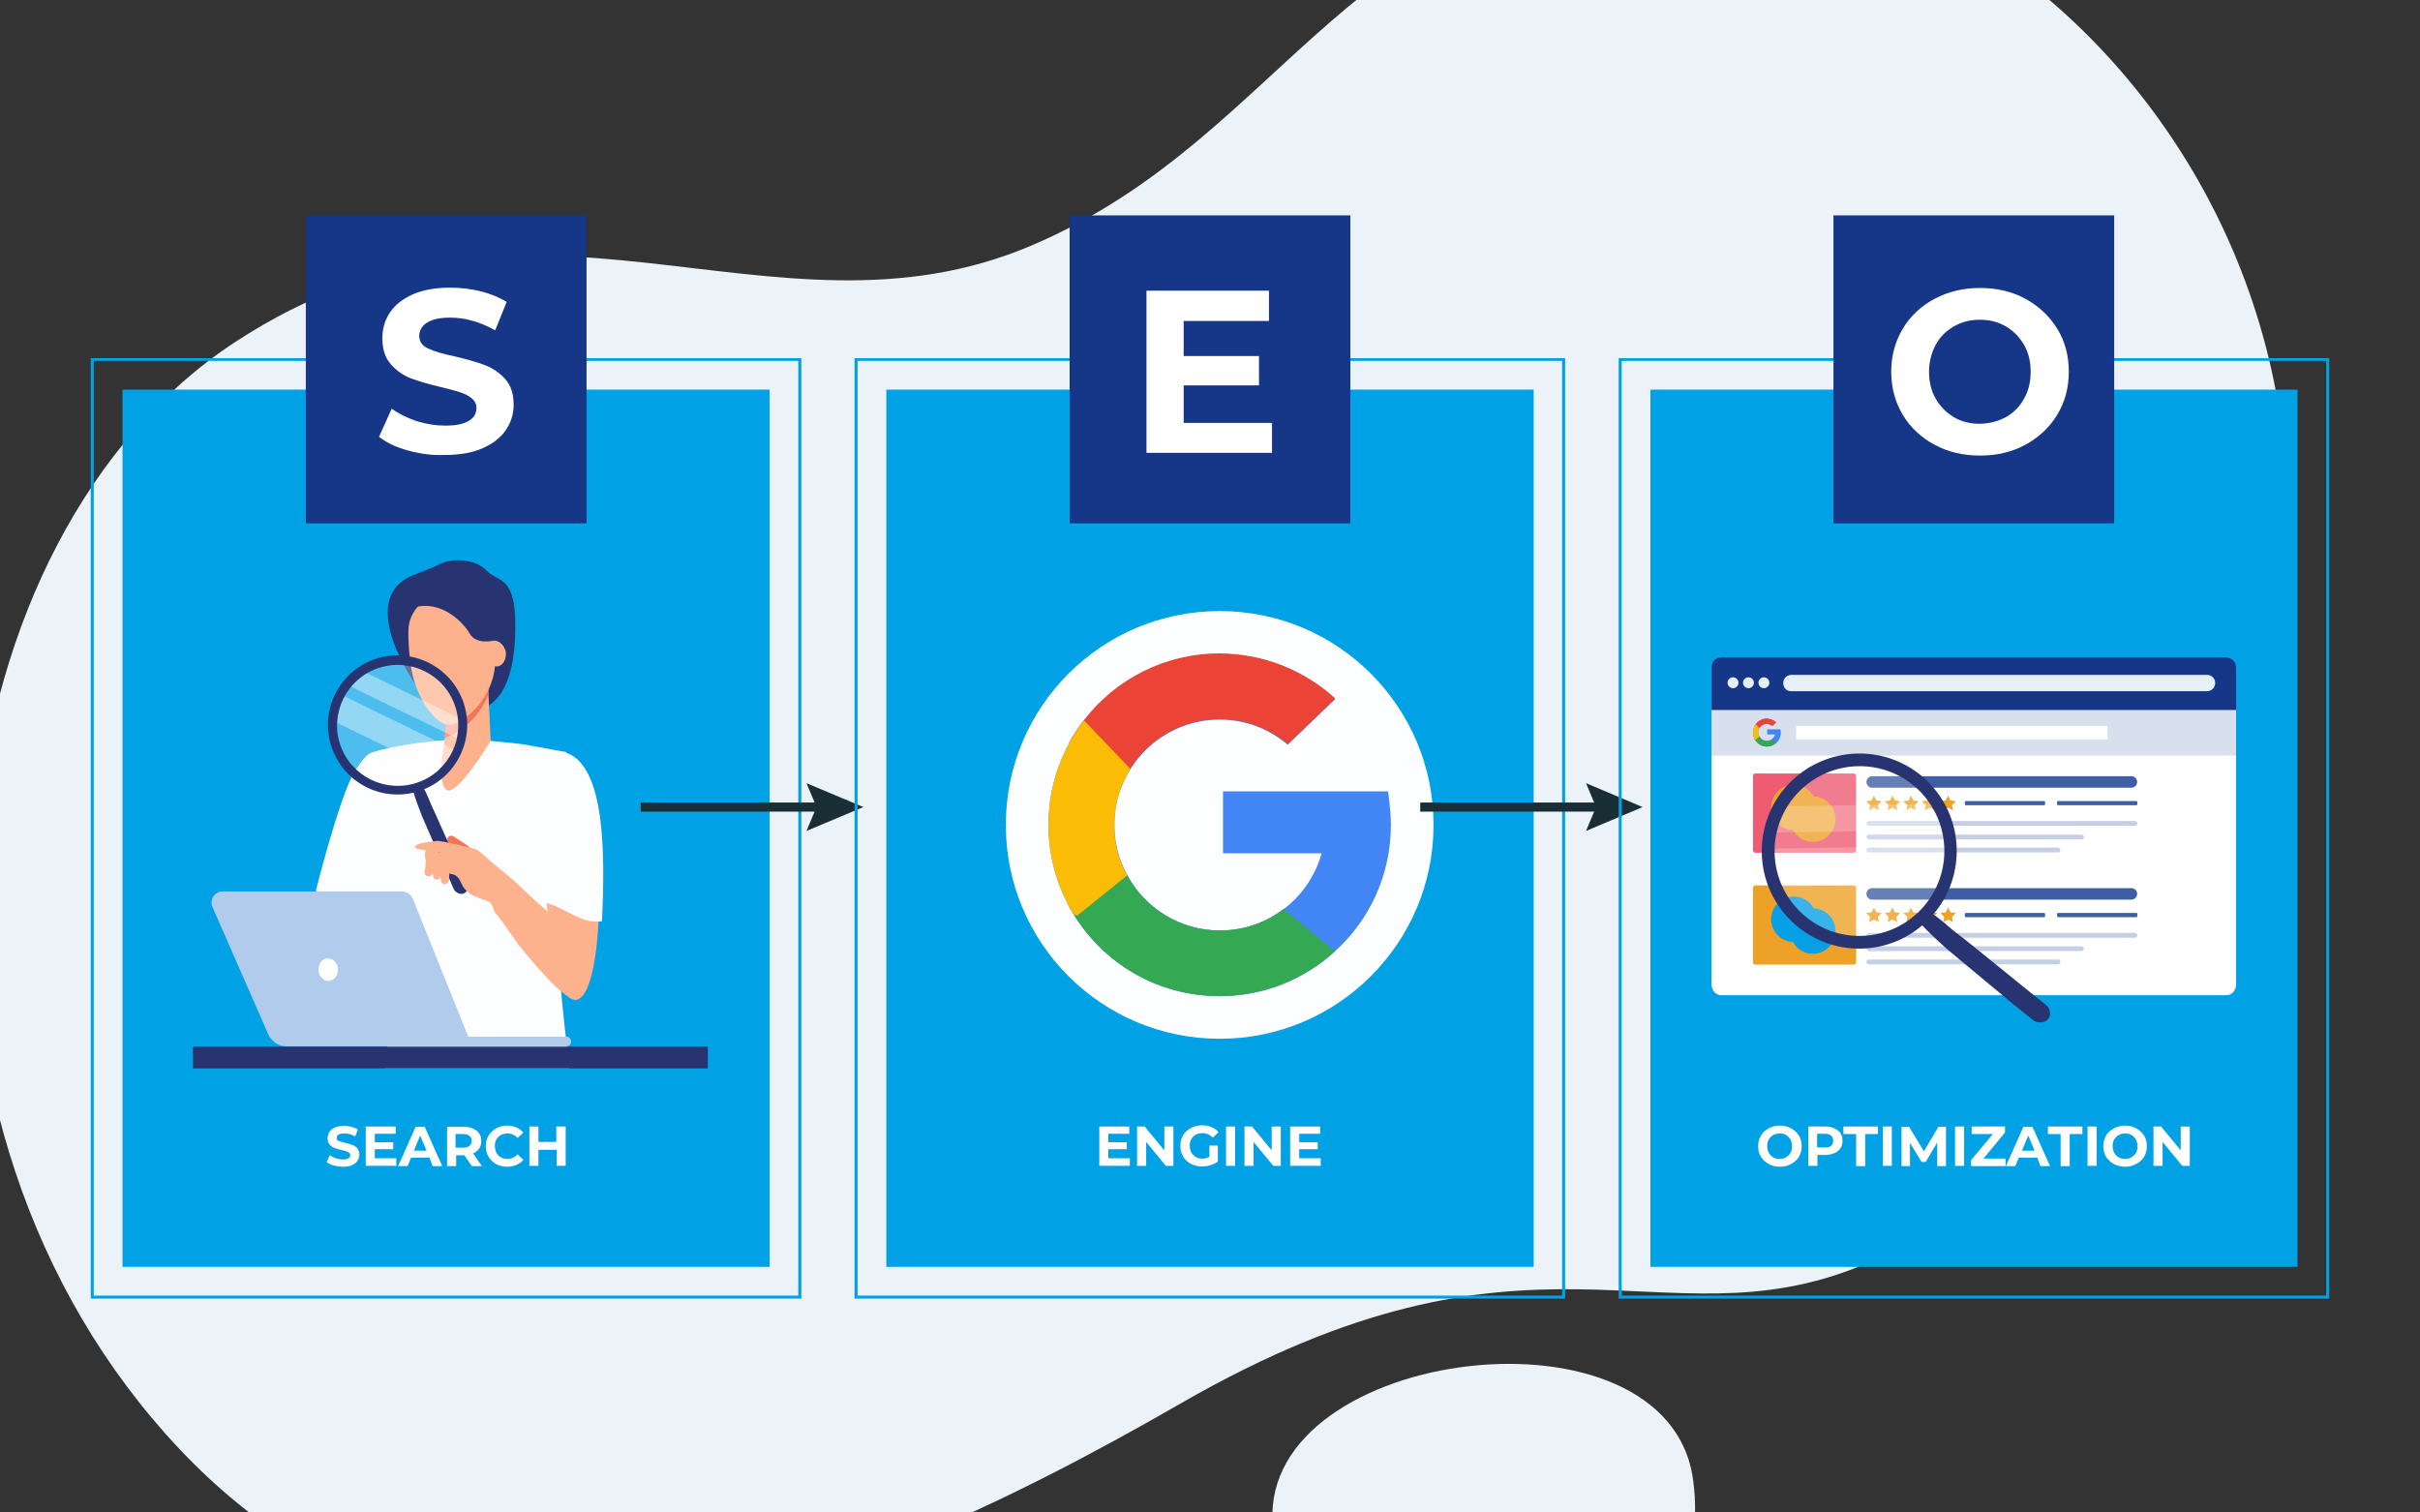 <?xml version="1.0" encoding="utf-8"?>
<!-- Generator: Adobe Illustrator 27.0.0, SVG Export Plug-In . SVG Version: 6.00 Build 0)  -->
<svg version="1.1" xmlns="http://www.w3.org/2000/svg" xmlns:xlink="http://www.w3.org/1999/xlink" x="0px" y="0px"
	 viewBox="0 0 800 500" style="enable-background:new 0 0 800 500;" xml:space="preserve">
<rect x="0" y="0" width="800" height="500" fill="#333333" stroke="none"/>
<style type="text/css">
	.st0{clip-path:url(#SVGID_00000121255683738439956660000016552191789768913805_);}
	.st1{fill:#EBF2F8;}
	.st2{fill:#01A1E5;}
	.st3{fill:#163787;}
	.st4{fill:#FFFFFF;}
	.st5{fill:#FDFEFF;}
	.st6{fill:#283471;}
	.st7{fill:#FEB18D;}
	.st8{fill:#F47458;}
	.st9{fill:#B0CBEC;}
	.st10{opacity:0.3;fill:#FFFFFF;enable-background:new    ;}
	.st11{opacity:0.4;fill:#FFFFFF;enable-background:new    ;}
	.st12{fill:#1A2E35;}
	.st13{fill:#4285F4;}
	.st14{fill:#EB4335;}
	.st15{fill:#34A853;}
	.st16{fill:#FBBC05;}
	.st17{opacity:0.2;}
	.st18{fill:#3E5FA5;}
	.st19{fill:#E5F1F6;}
	.st20{fill:#EF5B73;}
	.st21{fill:#EDA127;}
	.st22{opacity:0.3;}
	.st23{fill:#07A0E4;}
	.st24{opacity:0.2;fill:#FFFFFF;enable-background:new    ;}
	.st25{opacity:0.5;}
</style>
<g id="Layer_2">
	<g>
		<defs>
			<rect id="SVGID_1_" width="800" height="500"/>
		</defs>
		<clipPath id="SVGID_00000168830631817543538080000000482399150173976708_">
			<use xlink:href="#SVGID_1_"  style="overflow:visible;"/>
		</clipPath>
		
			<g id="Layer_2_00000064339816070558718070000004075006429443890569_" style="clip-path:url(#SVGID_00000168830631817543538080000000482399150173976708_);">
			<g>
				<g>
					<g>
						<path class="st1" d="M495.5,553.9c0,0,72.5-3.9,64.2-64.7c-8.2-60.8-142.4-44.1-139,13.9C423.7,557.8,495.5,553.9,495.5,553.9
							z"/>
					</g>
					<path class="st1" d="M713.5,316.1c0,0-43.7,80.3-98.7,102.5c-66.3,26.8-108.2-21.6-224.4,45.3S144.1,580.5,50.4,469
						s-70.6-291.8,27.3-355.9s176.9,4.8,263.2-31.9S444.8-38.2,563.4-44S831.2,120,713.5,316.1z"/>
				</g>
			</g>
		</g>
	</g>
</g>
<g id="Layer_1">
	<g>
		<g>
			<g>
				<path class="st2" d="M264.9,429.3H30l0-310.9l234.9,0V429.3z M31,428.3h232.9V119.3l-232.9,0L31,428.3z"/>
			</g>
			<g>
				<polygon class="st2" points="40.5,128.8 40.5,418.8 40.5,418.8 254.4,418.8 254.4,128.8 40.5,128.8 				"/>
			</g>
			<g>
				<rect x="101.1" y="71.2" class="st3" width="92.8" height="101.8"/>
			</g>
			<g>
				<path class="st4" d="M134.8,148.9c-4-1.1-7.1-2.6-9.5-4.5l4.2-9.3c2.3,1.7,5,3,8.2,4.1c3.2,1,6.3,1.5,9.5,1.5
					c3.5,0,6.1-0.5,7.8-1.6c1.7-1,2.5-2.4,2.5-4.2c0-1.3-0.5-2.3-1.5-3.2c-1-0.8-2.3-1.5-3.8-2c-1.6-0.5-3.7-1.1-6.3-1.7
					c-4.1-1-7.4-1.9-10-2.9c-2.6-1-4.8-2.5-6.7-4.7c-1.9-2.1-2.8-5-2.8-8.6c0-3.1,0.8-5.9,2.5-8.5c1.7-2.5,4.2-4.5,7.6-6
					c3.4-1.5,7.5-2.2,12.4-2.2c3.4,0,6.8,0.4,10,1.2c3.3,0.8,6.1,2,8.6,3.5l-3.8,9.4c-5-2.8-9.9-4.2-14.9-4.2c-3.5,0-6,0.6-7.7,1.7
					c-1.7,1.1-2.5,2.6-2.5,4.4s1,3.2,2.9,4.1c1.9,0.9,4.8,1.8,8.8,2.6c4.1,1,7.4,1.9,10,2.9c2.6,1,4.8,2.5,6.7,4.6
					c1.9,2.1,2.8,4.9,2.8,8.5c0,3.1-0.9,5.9-2.6,8.4c-1.7,2.5-4.3,4.5-7.7,6c-3.4,1.5-7.6,2.2-12.5,2.2
					C142.9,150.6,138.8,150,134.8,148.9z"/>
			</g>
		</g>
		<g>
			<g>
				<path class="st5" d="M123.6,248.6c-0.9,0-3.4,0.9-7.3,8.2c-4.8,9.4-11.9,37.7-11.9,37.7l21,8l2.7-5.9l4.6-45.5
					C132.7,251.1,124,248.6,123.6,248.6z"/>
			</g>
			<g>
				<path class="st5" d="M128,346c0.7-6.9,1.2-14.8,0.1-18.6c-9.6-34-4.6-78.8-4.6-78.8c6.9-2.3,21.9-4.1,27.9-4.1
					c6.6,0,15.3,0.7,21.9,1.6c13.5,2.5,13.9,2.5,13.9,2.5s-0.2,32.7-3,42c-1.9,6.6,1.2,37.9,3.2,55.4c0.3,2.8,0.6,5.3,0.8,7.2h-61.2
					C127.4,351.1,127.7,348.6,128,346z"/>
			</g>
			<g>
				<g>
					<path class="st6" d="M137.5,189.8c1.8-0.7,3.4-1.4,5.3-2.1c1.8-0.9,4.3-2.1,5.9-2.3c3.2-0.5,8.9-0.2,12.1,3.2
						c3.9,4.3,10.7,0.7,9.4,23.5c-1.6,25.6-15.5,22.8-15.8,22.4c-0.2-0.5-12.3-16.4-12.3-16.4s-4.1,9.4-4.1,9.1
						C137.8,226.9,116.3,197.2,137.5,189.8z"/>
				</g>
				<g>
					<path class="st7" d="M148,236.2l-1.1,9.1c0,0-2.7,13.2,0.7,15.8c3.4,2.5,14.6-16.2,14.6-16.2l-1.1-23.3L148,236.2z"/>
				</g>
				<g>
					<path class="st8" d="M161.5,229.4c-3,8-9.6,12.8-14.6,14.6l0.9-7.8l13-14.4L161.5,229.4z"/>
				</g>
				<g>
					<path class="st7" d="M148.7,196.7c-7.3-1.1-13.9,4.8-13.7,12.3c0,3.2,0.2,7.3,0.9,11.6c1.6,10.5,8.7,19.9,13.2,19
						c4.6-0.9,16.4-10.1,14.4-24.9C162.4,205.6,156.5,197.8,148.7,196.7z"/>
				</g>
				<g>
					<path class="st7" d="M160.4,216.6c0.5,2.3,2.3,3.9,4.1,3.7c1.8-0.2,3-2.5,2.7-4.8c-0.5-2.3-2.3-3.9-4.1-3.7
						C161.3,212,160.1,214.3,160.4,216.6z"/>
				</g>
				<g>
					<path class="st6" d="M163.1,211.8c0,0-5.7,1.4-7.8-2.3c-2.1-3.7-9.6-11.6-19-8.5c-9.6,3.4,8.5-8,9.1-8s9.8,0,9.8,0
						s7.1,5.9,7.3,6.6c0.2,0.7,2.3,7.8,2.3,7.8L163.1,211.8z"/>
				</g>
			</g>
			<g>
				<g>
					<path class="st9" d="M73.6,294.7h59.2c1.6,0,3,0.9,3.7,2.5l18.3,45.5h32.4c0.9,0,1.6,0.7,1.6,1.6l0,0c0,0.9-0.7,1.6-1.6,1.6
						H94.6c-2.5,0-4.8-1.6-5.9-3.9l-18.3-41.8C69,297.7,70.8,294.7,73.6,294.7z"/>
				</g>
				<g>
					<path class="st4" d="M105.3,321.2c0.5,2.1,2.1,3.4,3.9,3c1.8-0.5,2.7-2.3,2.5-4.3c-0.5-2.1-2.1-3.4-3.9-3
						C106.2,317.1,105.1,319.1,105.3,321.2z"/>
				</g>
			</g>
			<g>
				<path class="st8" d="M148,278.4c-0.4-0.8,0-1.9,0.9-2.1c0.6-0.1,1.2,0.2,1.7,0.6c1.1,0.7,2.2,1.5,3.3,2.2
					c0.6,0.4,1.2,0.8,1.7,1.4c0.3,0.3,0.5,0.7,0.7,1.1c0.1,0.2,0.2,0.5,0,0.8c-0.1,0.2-0.3,0.2-0.4,0.3c-0.8,0.3-1.8,0.2-2.6-0.1
					c-0.8-0.3-1.6-0.8-2.4-1.2C149.7,280.6,148.7,279.7,148,278.4z"/>
				<g>
					<g>
						<path class="st6" d="M136.5,261.2c0.8,2.9,1.9,5.8,3,8.6c0.6,1.4,8.9,20.4,9.5,21.8l0.9,2.1c0.3,0.8,1,1.4,1.9,1.7
							c1,0.3,2.1-0.1,2.5-0.9c0.4-0.8,0.4-1.7,0-2.4l-1-2.1c-0.6-1.4-9.1-20.3-9.7-21.7c-1.4-2.7-2.2-5.7-3.9-8.3
							c-0.4-0.6-1.8-0.5-2.5-0.2C136.6,260.1,136.4,260.7,136.5,261.2L136.5,261.2z"/>
					</g>
					<g>
						<path class="st10" d="M112,247c2.9,8.3,10.8,13.9,19.6,13.8c2.2,0,4.4-0.4,6.5-1.1c10.7-3.7,16.4-15.4,12.7-26.1
							c-3.7-10.7-15.4-16.4-26.1-12.7C114,224.5,108.3,236.2,112,247L112,247z"/>
						<path class="st11" d="M116,227l35,17c0.1-0.3,0.1-0.6,0.2-0.9c0.3-1.9,0.4-3.9,0.2-5.9l0,0l-30.2-14.7
							C119.2,223.8,117.4,225.2,116,227z"/>
						<path class="st11" d="M111.5,239l32.9,16c2.3-2,4.2-4.5,5.4-7.3l-35.9-17.5C112.4,232.9,111.6,235.9,111.5,239z"/>
						<path class="st6" d="M123.9,217.9c-12,4.2-18.4,17.3-14.2,29.3c4.2,12,17.2,18.3,29.2,14.2c12-4.1,18.4-17.2,14.3-29.2
							C149.1,220.2,136,213.8,123.9,217.9C123.9,217.9,123.9,217.9,123.9,217.9z M138,258.7C138,258.7,138,258.7,138,258.7
							c-10.5,3.6-21.9-2-25.5-12.4c-3.6-10.4,2-21.8,12.4-25.4c10.5-3.6,21.9,1.9,25.5,12.4C154,243.7,148.5,255.1,138,258.7
							L138,258.7z"/>
					</g>
				</g>
				<path class="st7" d="M188.2,329.8c-4-3-5.7-4.1-16.7-17.3c-1.8-2.5-6-8.8-7.6-10.5c-1.2-1.5-0.7-2.5-2-3.8l-5.5-2.1
					c-0.9-0.4-2.2-1.6-3-2.5c-1-1.3-1.4-3.9-3.5-4.5c-0.4-0.1-0.9-0.2-1.3-0.3c0,0,0,0-0.1,0c-0.8-0.2-1.7-0.2-2.6-0.2h-0.1
					c-0.2,0-0.4,0-0.5,0c-0.2,0-0.5,0-0.7,0c-0.1-0.2-0.3-0.4-0.4-0.6c-0.1-0.1-0.2-0.2-0.2-0.4c-0.1-0.2,0-0.5,0.1-0.7
					c0.1-0.2-0.3-0.4-0.5-0.5c-0.3-0.1-0.5-0.2-0.4-0.4c0.5-0.1-0.5-0.3,0-0.4c0,0-0.2-0.1-0.2-0.2c0.7-0.1-0.3-0.2,0.2-0.3
					c0.1,0,0.3,0,0.5,0c0.4,0,0.9,0,1.4-0.1c0.1,0,0.2,0,0.3,0c0.4,0,0.6,0,0.7,0h0c-0.2,0-0.4,0-0.6,0h-0.4c-0.4,0-0.9,0-1.3,0
					c-0.7,0-1.3,0-2,0c-0.3,0-0.6,0-0.9,0c0-0.2,0-0.3,0-0.5c0-0.1,0-0.3-0.1-0.4c0.2-0.9,0.7-2,1.6-2.2c0,0,0.1,0,0.1,0
					c0.2,0,0.3,0,0.4,0c0.2,0,0.5,0,0.7-0.1c1.7-0.1,3.5-0.3,4.8-0.5L145,281c0,0-2.2,0.1-4.2,0c-1.9-0.1-3.8-0.4-3.6-1
					c0.3-1.5,5.6-1.7,7.2-2c1.3-0.2,12.6,2.5,13,2.8c1.1,0.5,2.6,1.9,4.1,3.3c1.5,1.4,6.5,5.3,8,6.7c3.5,2.9,2.3,2.5,11.6,10.6
					c-3.4-17.8,1-49.8,7-47.5C201.7,259.1,201,339,188.2,329.8z"/>
				<path class="st7" d="M149.1,281.5c-1.7,0.5-3.6-0.1-5.3,0.5c0,0,0,0,0,0c-0.1,0-0.2,0.1-0.2,0.1c-0.1,0.1-0.1,0.2-0.1,0.3
					c-0.2,0.7,0,1.5,0,2.2c0,0.2,0,0.3,0,0.5v0.1c0,0.4,0,0.8-0.1,1.2c0,0.4-0.1,0.7-0.1,1.1c-0.1,0.3-0.1,0.6-0.2,0.9
					c-0.2,0.5-0.5,1-0.9,1.2c-0.7,0.3-1.6-0.1-1.8-0.8c-0.2-0.5,0-1.1,0.1-1.7c0.2-0.7,0.2-1.4,0.2-2.2c0-0.2,0-0.3,0-0.5
					c0-0.1,0-0.3-0.1-0.4c-0.1-0.7-0.2-1.4-0.1-2c0-0.4,0.2-0.7,0.3-1.1c0.2-0.4,0.6-0.7,1-0.9c0.3-0.1,0.5-0.1,0.8-0.1
					c0.6,0,1.2-0.1,1.9-0.1c0.9-0.1,1.6,0.1,2.5,0.4c0.4,0.1,0.9,0.2,1.3,0.5C148.3,280.7,149.1,281.5,149.1,281.5z"/>
				<path class="st7" d="M148.5,288.7c0,0.4,0,0.7,0,1.1c0,0.6,0,1.3-0.3,1.8c-0.2,0.3-0.6,0.6-1,0.7c-0.4,0.1-0.8-0.1-1.1-0.4
					c-0.2-0.3-0.2-0.6-0.3-0.9c-0.1-0.4-0.1-0.8-0.2-1.1c-0.2-0.6-0.4-1.3-0.7-1.8c-0.1-0.2-0.2-0.4-0.4-0.5
					c-0.1-0.1-0.2-0.2-0.2-0.4c-0.1-0.2,0-0.4,0.1-0.6c0.1-0.4,0.2-0.9,0.5-1.2c0.3-0.3,0.6-0.5,1.2-0.2l0,0
					c0.9,0.4,1.2,1.7,1.8,2.4c0.1,0.1,0.2,0.2,0.3,0.3c0.1,0.1,0.1,0.3,0.2,0.4C148.5,288.3,148.5,288.5,148.5,288.7z"/>
				<path class="st7" d="M145.8,289.4c-0.2,0.5-0.5,1.1-1,1.3c-0.6,0.3-1.4-0.1-1.6-0.8c-0.1-0.3,0-0.6-0.1-0.8
					c-0.1-0.7-0.5-1.3-0.9-1.9c-0.5-0.8-0.9-1.7-0.9-2.6c0-0.1,0-0.3,0-0.4c0-0.8,0.5-2.2,1.5-2.4c0,0,0.1,0,0.1,0
					c0.6,0,1.7,0.7,2.2,1c0.5,0.3,0.8,0.9,1,1.4c0,0.1,0.1,0.3,0.1,0.4c0,0.1-1.5,0.1-1.5,0.1C144.9,285.6,146,288.8,145.8,289.4z"
					/>
			</g>
			<g>
				<path class="st5" d="M199,304.5c1.1-22.8,0.9-50.7-11.4-55.5c-4.8-1.8-9.9,2.7-8.5,49.3C185.6,298.8,191.9,305.9,199,304.5z"/>
			</g>
		</g>
		<g>
			<rect x="63.8" y="346" class="st6" width="170.2" height="7.2"/>
		</g>
		<polygon class="st12" points="285.4,266.8 266.6,258.9 269.3,265.3 211.8,265.3 211.8,268.3 269.3,268.3 266.6,274.7 		"/>
		<g>
			<path class="st4" d="M110.3,385.3c-1-0.3-1.7-0.6-2.3-1.1l1-2.3c0.6,0.4,1.2,0.7,2,1c0.8,0.2,1.5,0.4,2.3,0.4
				c0.9,0,1.5-0.1,1.9-0.4s0.6-0.6,0.6-1c0-0.3-0.1-0.6-0.4-0.8c-0.2-0.2-0.6-0.4-0.9-0.5c-0.4-0.1-0.9-0.3-1.5-0.4
				c-1-0.2-1.8-0.5-2.4-0.7c-0.6-0.2-1.2-0.6-1.6-1.1c-0.5-0.5-0.7-1.2-0.7-2.1c0-0.8,0.2-1.4,0.6-2.1s1-1.1,1.9-1.5
				c0.8-0.4,1.8-0.5,3-0.5c0.8,0,1.6,0.1,2.4,0.3c0.8,0.2,1.5,0.5,2.1,0.9l-0.9,2.3c-1.2-0.7-2.4-1-3.6-1c-0.8,0-1.5,0.1-1.9,0.4
				s-0.6,0.6-0.6,1.1s0.2,0.8,0.7,1c0.5,0.2,1.2,0.4,2.1,0.6c1,0.2,1.8,0.5,2.4,0.7s1.2,0.6,1.6,1.1s0.7,1.2,0.7,2.1
				c0,0.7-0.2,1.4-0.6,2c-0.4,0.6-1,1.1-1.9,1.5c-0.8,0.4-1.8,0.5-3,0.5C112.2,385.7,111.2,385.5,110.3,385.3z"/>
			<path class="st4" d="M131,383v2.4h-10.1v-13h9.9v2.4h-6.9v2.8h6.1v2.3h-6.1v3H131z"/>
			<path class="st4" d="M142,382.7h-6.1l-1.2,2.8h-3.1l5.8-13h3l5.8,13h-3.2L142,382.7z M141,380.4l-2.1-5l-2.1,5H141z"/>
			<path class="st4" d="M156,385.5l-2.5-3.6h-0.1h-2.6v3.6h-3v-13h5.6c1.2,0,2.2,0.2,3,0.6c0.9,0.4,1.5,0.9,2,1.6
				c0.5,0.7,0.7,1.5,0.7,2.5c0,1-0.2,1.8-0.7,2.5c-0.5,0.7-1.1,1.2-2,1.6l2.9,4.2H156z M155.2,375.5c-0.5-0.4-1.2-0.6-2.1-0.6h-2.5
				v4.5h2.5c0.9,0,1.6-0.2,2.1-0.6c0.5-0.4,0.7-1,0.7-1.7C155.9,376.4,155.7,375.9,155.2,375.5z"/>
			<path class="st4" d="M164,384.8c-1.1-0.6-1.9-1.4-2.5-2.4c-0.6-1-0.9-2.2-0.9-3.5c0-1.3,0.3-2.5,0.9-3.5c0.6-1,1.5-1.8,2.5-2.4
				c1.1-0.6,2.3-0.9,3.6-0.9c1.1,0,2.2,0.2,3.1,0.6s1.7,1,2.3,1.7l-1.9,1.8c-0.9-1-2-1.5-3.3-1.5c-0.8,0-1.5,0.2-2.2,0.5
				c-0.6,0.4-1.1,0.8-1.5,1.5c-0.4,0.6-0.5,1.4-0.5,2.2s0.2,1.5,0.5,2.2c0.4,0.6,0.8,1.1,1.5,1.5c0.6,0.4,1.4,0.5,2.2,0.5
				c1.3,0,2.4-0.5,3.3-1.5l1.9,1.8c-0.6,0.8-1.4,1.3-2.3,1.7c-0.9,0.4-1.9,0.6-3.1,0.6C166.3,385.7,165.1,385.4,164,384.8z"/>
			<path class="st4" d="M187,372.4v13h-3v-5.3H178v5.3h-3v-13h3v5.1h5.9v-5.1H187z"/>
		</g>
	</g>
	<g>
		<g>
			<g>
				<path class="st2" d="M517.5,429.3H282.5l0-310.9l234.9,0V429.3z M283.5,428.3h232.9V119.3l-232.9,0L283.5,428.3z"/>
			</g>
			<g>
				<polygon class="st2" points="293,128.8 293,418.8 293,418.8 507,418.8 507,128.8 293,128.8 				"/>
			</g>
			<g>
				<rect x="353.6" y="71.2" class="st3" width="92.8" height="101.8"/>
			</g>
			<g>
				<path class="st4" d="M420.5,139.7v10H379V96.1h40.5v10h-28.2v11.6h24.9v9.7h-24.9v12.4H420.5z"/>
			</g>
		</g>
		<g>
			<circle class="st5" cx="403.2" cy="272.7" r="70.7"/>
		</g>
		<g>
			<path class="st4" d="M373.5,383v2.4h-10.1v-13h9.9v2.4h-6.9v2.8h6.1v2.3h-6.1v3H373.5z"/>
			<path class="st4" d="M387.9,372.4v13h-2.5l-6.5-7.9v7.9h-3v-13h2.5l6.5,7.9v-7.9H387.9z"/>
			<path class="st4" d="M399.8,378.7h2.8v5.3c-0.7,0.5-1.5,0.9-2.5,1.2c-0.9,0.3-1.9,0.4-2.8,0.4c-1.4,0-2.6-0.3-3.7-0.9
				c-1.1-0.6-1.9-1.4-2.5-2.4c-0.6-1-0.9-2.2-0.9-3.5c0-1.3,0.3-2.5,0.9-3.5c0.6-1,1.5-1.8,2.6-2.4c1.1-0.6,2.3-0.9,3.7-0.9
				c1.1,0,2.2,0.2,3.1,0.6c0.9,0.4,1.7,0.9,2.3,1.7l-1.9,1.8c-0.9-1-2.1-1.5-3.4-1.5c-0.8,0-1.6,0.2-2.2,0.5
				c-0.6,0.3-1.1,0.8-1.5,1.5c-0.4,0.6-0.5,1.4-0.5,2.2c0,0.8,0.2,1.5,0.5,2.2c0.4,0.6,0.9,1.1,1.5,1.5c0.6,0.4,1.4,0.5,2.2,0.5
				c0.9,0,1.7-0.2,2.3-0.6V378.7z"/>
			<path class="st4" d="M405.3,372.4h3v13h-3V372.4z"/>
			<path class="st4" d="M423.4,372.4v13h-2.5l-6.5-7.9v7.9h-3v-13h2.5l6.5,7.9v-7.9H423.4z"/>
			<path class="st4" d="M436.6,383v2.4h-10.1v-13h9.9v2.4h-6.9v2.8h6.1v2.3h-6.1v3H436.6z"/>
		</g>
		<g>
			<path class="st13" d="M459.8,272.7c0,16.6-7.1,31.5-18.5,41.8c-10.1,9.2-23.4,14.8-38.1,14.8c-20.5,0-38.4-10.8-48.3-27.1
				c-0.7-1.1-1.4-2.3-2-3.5c-4-7.8-6.3-16.6-6.3-26c0-9.7,2.4-18.8,6.7-26.7c1.5-2.8,3.2-5.4,5.1-7.8c10.3-13.4,26.6-22,44.8-22
				c14.7,0,28.2,5.6,38.2,14.9l-15.7,15.1c-6.1-5.2-14-8.3-22.5-8.3c-12.4,0-23.3,6.5-29.5,16.3c-1,1.6-1.9,3.3-2.6,5
				c-1.8,4.2-2.7,8.7-2.7,13.5c0,4.4,0.8,8.5,2.3,12.4c0.6,1.5,1.2,2.9,2,4.3c5.9,10.8,17.4,18.2,30.6,18.2c7.9,0,15.2-2.6,21.1-7.1
				c6-4.5,10.4-11,12.5-18.4h-32.6v-20.5h54.5c0.1,0.3,0.1,0.7,0.2,1.1C459.4,265.9,459.8,269.2,459.8,272.7z"/>
			<path class="st14" d="M441.4,230.9l-15.7,15.1c-6.1-5.2-14-8.3-22.5-8.3c-12.4,0-23.3,6.5-29.5,16.3c-1,1.6-1.9,3.3-2.6,5
				c-4.9-3.6-12.9-9.6-17.8-13.2c1.5-2.8,3.2-5.4,5.1-7.8c10.3-13.4,26.6-22,44.8-22C417.9,216.1,431.3,221.7,441.4,230.9z"/>
			<path class="st15" d="M441.3,314.5c-10.1,9.2-23.4,14.8-38.1,14.8c-20.5,0-38.4-10.8-48.3-27.1c-0.7-1.1-1.4-2.3-2-3.5l17.7-13.6
				c0.6,1.5,1.2,2.9,2,4.3c5.9,10.8,17.4,18.2,30.6,18.2c7.9,0,15.2-2.6,21.1-7.1L441.3,314.5z"/>
			<path class="st16" d="M370.6,285.1c0.6,1.5,1.2,2.9,2,4.3l-16.5,13.3l-1.2-0.5c-0.7-1.1-1.4-2.3-2-3.5c-4-7.8-6.3-16.6-6.3-26
				c0-9.7,2.4-18.8,6.7-26.7c1.5-2.8,3.2-5.4,5.1-7.8l15.3,16c-1,1.6-1.9,3.3-2.6,5c-1.8,4.2-2.7,8.7-2.7,13.5
				C368.3,277,369.1,281.2,370.6,285.1z"/>
		</g>
		<polygon class="st12" points="543,266.8 524.3,258.9 527,265.3 469.5,265.3 469.5,268.3 527,268.3 524.3,274.7 		"/>
	</g>
	<g>
		<g>
			<g>
				<path class="st2" d="M770,429.3H535.1l0-310.9l234.9,0V429.3z M536.1,428.3H769V119.3l-232.9,0L536.1,428.3z"/>
			</g>
			<g>
				<polygon class="st2" points="545.6,128.8 545.6,418.8 545.6,418.8 759.5,418.8 759.5,128.8 545.6,128.8 				"/>
			</g>
			<g>
				<rect x="606.1" y="71.2" class="st3" width="92.8" height="101.8"/>
			</g>
			<g>
				<path class="st4" d="M639.5,147c-4.5-2.4-8-5.7-10.5-9.9c-2.5-4.2-3.8-8.9-3.8-14.2c0-5.3,1.3-10,3.8-14.2
					c2.5-4.2,6-7.5,10.5-9.9c4.5-2.4,9.5-3.6,15.1-3.6c5.6,0,10.6,1.2,15,3.6c4.4,2.4,7.9,5.7,10.5,9.9c2.6,4.2,3.8,9,3.8,14.2
					c0,5.3-1.3,10-3.8,14.2c-2.6,4.2-6.1,7.5-10.5,9.9c-4.4,2.4-9.4,3.6-15,3.6C648.9,150.6,643.9,149.4,639.5,147z M663.1,137.9
					c2.6-1.5,4.6-3.5,6-6.1c1.5-2.6,2.2-5.6,2.2-8.9c0-3.3-0.7-6.3-2.2-8.9c-1.5-2.6-3.5-4.6-6-6.1c-2.6-1.5-5.4-2.2-8.6-2.2
					c-3.2,0-6,0.7-8.6,2.2c-2.6,1.5-4.6,3.5-6,6.1s-2.2,5.6-2.2,8.9c0,3.3,0.7,6.3,2.2,8.9c1.5,2.6,3.5,4.6,6,6.1s5.4,2.2,8.6,2.2
					C657.7,140,660.5,139.3,663.1,137.9z"/>
			</g>
		</g>
		<g>
			<g>
				<g>
					<path class="st4" d="M739.2,221v104.4c0,2-1.4,3.6-3.2,3.6H569c-1.8,0-3.2-1.6-3.2-3.6V221c0-2,1.4-3.6,3.2-3.6h167
						C737.8,217.4,739.2,219,739.2,221z"/>
				</g>
				<g class="st17">
					<path class="st18" d="M739.2,235.2v14.6H565.8v-14.6c0-1.8,1.4-3.3,3.2-3.3h167C737.8,231.9,739.2,233.4,739.2,235.2z"/>
				</g>
				<g>
					<path class="st3" d="M739.2,220.5v14.2H565.8v-14.2c0-1.8,1.4-3.2,3.2-3.2h167C737.8,217.4,739.2,218.8,739.2,220.5z"/>
				</g>
				<g>
					<path class="st19" d="M589.5,225.8L589.5,225.8c0-1.5,1.2-2.7,2.7-2.7h137.4c1.5,0,2.7,1.2,2.7,2.7l0,0c0,1.5-1.2,2.7-2.7,2.7
						H592.2C590.7,228.6,589.5,227.4,589.5,225.8z"/>
				</g>
				<g>
					<circle class="st19" cx="572.9" cy="225.7" r="1.8"/>
				</g>
				<g>
					<circle class="st19" cx="578" cy="225.7" r="1.8"/>
				</g>
				<g>
					<circle class="st19" cx="583.1" cy="225.7" r="1.8"/>
				</g>
				<g>
					<path class="st13" d="M588.7,242.2c0,1.3-0.6,2.6-1.5,3.4c-0.8,0.7-1.9,1.2-3.1,1.2c-1.7,0-3.1-0.9-3.9-2.2
						c-0.1-0.1-0.1-0.2-0.2-0.3c-0.3-0.6-0.5-1.3-0.5-2.1c0-0.8,0.2-1.5,0.5-2.2c0.1-0.2,0.3-0.4,0.4-0.6c0.8-1.1,2.2-1.8,3.6-1.8
						c1.2,0,2.3,0.5,3.1,1.2l-1.3,1.2c-0.5-0.4-1.1-0.7-1.8-0.7c-1,0-1.9,0.5-2.4,1.3c-0.1,0.1-0.2,0.3-0.2,0.4
						c-0.1,0.3-0.2,0.7-0.2,1.1c0,0.4,0.1,0.7,0.2,1c0,0.1,0.1,0.2,0.2,0.3c0.5,0.9,1.4,1.5,2.5,1.5c0.6,0,1.2-0.2,1.7-0.6
						c0.5-0.4,0.8-0.9,1-1.5h-2.6v-1.7h4.4c0,0,0,0.1,0,0.1C588.6,241.6,588.7,241.9,588.7,242.2z"/>
					<path class="st14" d="M587.2,238.8l-1.3,1.2c-0.5-0.4-1.1-0.7-1.8-0.7c-1,0-1.9,0.5-2.4,1.3c-0.1,0.1-0.2,0.3-0.2,0.4
						c-0.4-0.3-1-0.8-1.4-1.1c0.1-0.2,0.3-0.4,0.4-0.6c0.8-1.1,2.2-1.8,3.6-1.8C585.3,237.6,586.3,238,587.2,238.8z"/>
					<path class="st15" d="M587.2,245.6c-0.8,0.7-1.9,1.2-3.1,1.2c-1.7,0-3.1-0.9-3.9-2.2c-0.1-0.1-0.1-0.2-0.2-0.3l1.4-1.1
						c0,0.1,0.1,0.2,0.2,0.3c0.5,0.9,1.4,1.5,2.5,1.5c0.6,0,1.2-0.2,1.7-0.6L587.2,245.6z"/>
					<path class="st16" d="M581.4,243.2c0,0.1,0.1,0.2,0.2,0.3l-1.3,1.1l-0.1,0c-0.1-0.1-0.1-0.2-0.2-0.3c-0.3-0.6-0.5-1.3-0.5-2.1
						c0-0.8,0.2-1.5,0.5-2.2c0.1-0.2,0.3-0.4,0.4-0.6l1.2,1.3c-0.1,0.1-0.2,0.3-0.2,0.4c-0.1,0.3-0.2,0.7-0.2,1.1
						C581.2,242.5,581.3,242.9,581.4,243.2z"/>
				</g>
				<g>
					<g>
						<g>
							<path class="st20" d="M580.2,255.7h32.7c0.4,0,0.7,0.4,0.7,0.9V281c0,0.5-0.3,0.9-0.7,0.9h-32.7c-0.4,0-0.7-0.4-0.7-0.9
								v-24.4C579.5,256.1,579.8,255.7,580.2,255.7z"/>
						</g>
						<circle class="st21" cx="593" cy="266.9" r="7.5"/>
						<circle class="st21" cx="599.3" cy="270.8" r="7.5"/>
					</g>
					<g>
						<g>
							<path class="st18" d="M618.9,256.6h85.7c1.1,0,1.9,0.9,1.9,1.9v0c0,1.1-0.9,1.9-1.9,1.9h-85.7c-1.1,0-1.9-0.9-1.9-1.9v0
								C617,257.5,617.9,256.6,618.9,256.6z"/>
						</g>
						<g>
							<g>
								<path class="st18" d="M680.3,264.8h26c0.2,0,0.3,0.3,0.3,0.7l0,0c0,0.4-0.1,0.7-0.3,0.7h-26c-0.2,0-0.3-0.3-0.3-0.7l0,0
									C680,265.1,680.1,264.8,680.3,264.8z"/>
							</g>
							<g>
								<path class="st18" d="M649.8,264.8h26c0.2,0,0.3,0.3,0.3,0.7l0,0c0,0.4-0.1,0.7-0.3,0.7h-26c-0.2,0-0.3-0.3-0.3-0.7l0,0
									C649.5,265.1,649.6,264.8,649.8,264.8z"/>
							</g>
						</g>
						<g class="st22">
							<g>
								<path class="st18" d="M618,271.4h87.6c0.5,0,1,0.4,1,0.8l0,0c0,0.5-0.4,0.8-1,0.8H618c-0.5,0-1-0.4-1-0.8l0,0
									C617,271.8,617.5,271.4,618,271.4z"/>
							</g>
							<g>
								<path class="st18" d="M617.8,275.9h70.3c0.4,0,0.8,0.4,0.8,0.8l0,0c0,0.5-0.3,0.8-0.8,0.8h-70.3c-0.4,0-0.8-0.4-0.8-0.8l0,0
									C617,276.3,617.4,275.9,617.8,275.9z"/>
							</g>
							<g>
								<path class="st18" d="M617.7,280.2h62.7c0.4,0,0.7,0.4,0.7,0.8l0,0c0,0.5-0.3,0.8-0.7,0.8h-62.7c-0.4,0-0.7-0.4-0.7-0.8l0,0
									C617,280.6,617.3,280.2,617.7,280.2z"/>
							</g>
						</g>
						<g>
							<polygon class="st21" points="619.5,263 620.3,264.6 622,264.9 620.8,266.1 621.1,267.9 619.5,267 617.9,267.9 618.2,266.1 
								616.9,264.9 618.7,264.6 							"/>
							<polygon class="st21" points="625.6,263 626.4,264.6 628.2,264.9 626.9,266.1 627.2,267.9 625.6,267 624,267.9 624.3,266.1 
								623.1,264.9 624.8,264.6 							"/>
							<polygon class="st21" points="631.7,263 632.5,264.6 634.3,264.9 633,266.1 633.3,267.9 631.7,267 630.2,267.9 630.5,266.1 
								629.2,264.9 631,264.6 							"/>
							<polygon class="st21" points="637.9,263 638.7,264.6 640.4,264.9 639.2,266.1 639.5,267.9 637.9,267 636.3,267.9 
								636.6,266.1 635.3,264.9 637.1,264.6 							"/>
							<polygon class="st21" points="644,263 644.8,264.6 646.6,264.9 645.3,266.1 645.6,267.9 644,267 642.4,267.9 642.7,266.1 
								641.5,264.9 643.2,264.6 							"/>
						</g>
					</g>
				</g>
				<g>
					<g>
						<g>
							<path class="st21" d="M580.2,292.7h32.7c0.4,0,0.7,0.4,0.7,0.9v24.4c0,0.5-0.3,0.9-0.7,0.9h-32.7c-0.4,0-0.7-0.4-0.7-0.9
								v-24.4C579.5,293.1,579.8,292.7,580.2,292.7z"/>
						</g>
						<circle class="st23" cx="593" cy="303.9" r="7.5"/>
						<circle class="st23" cx="599.3" cy="307.8" r="7.5"/>
					</g>
					<g>
						<g>
							<path class="st18" d="M618.9,293.6h85.7c1.1,0,1.9,0.9,1.9,1.9l0,0c0,1.1-0.9,1.9-1.9,1.9h-85.7c-1.1,0-1.9-0.9-1.9-1.9l0,0
								C617,294.4,617.9,293.6,618.9,293.6z"/>
						</g>
						<g>
							<g>
								<path class="st18" d="M680.3,301.8h26c0.2,0,0.3,0.3,0.3,0.7l0,0c0,0.4-0.1,0.7-0.3,0.7h-26c-0.2,0-0.3-0.3-0.3-0.7l0,0
									C680,302.1,680.1,301.8,680.3,301.8z"/>
							</g>
							<g>
								<path class="st18" d="M649.8,301.8h26c0.2,0,0.3,0.3,0.3,0.7l0,0c0,0.4-0.1,0.7-0.3,0.7h-26c-0.2,0-0.3-0.3-0.3-0.7l0,0
									C649.5,302.1,649.6,301.8,649.8,301.8z"/>
							</g>
						</g>
						<g class="st22">
							<g>
								<path class="st18" d="M618,308.4h87.6c0.5,0,1,0.4,1,0.8l0,0c0,0.5-0.4,0.8-1,0.8H618c-0.5,0-1-0.4-1-0.8l0,0
									C617,308.8,617.5,308.4,618,308.4z"/>
							</g>
							<g>
								<path class="st18" d="M617.8,312.8h70.3c0.4,0,0.8,0.4,0.8,0.8l0,0c0,0.5-0.3,0.8-0.8,0.8h-70.3c-0.4,0-0.8-0.4-0.8-0.8l0,0
									C617,313.2,617.4,312.8,617.8,312.8z"/>
							</g>
							<g>
								<path class="st18" d="M617.7,317.2h62.7c0.4,0,0.7,0.4,0.7,0.8l0,0c0,0.5-0.3,0.8-0.7,0.8h-62.7c-0.4,0-0.7-0.4-0.7-0.8l0,0
									C617,317.6,617.3,317.2,617.7,317.2z"/>
							</g>
						</g>
						<g>
							<polygon class="st21" points="619.5,300 620.3,301.6 622,301.8 620.8,303.1 621.1,304.8 619.5,304 617.9,304.8 618.2,303.1 
								616.9,301.8 618.7,301.6 							"/>
							<polygon class="st21" points="625.6,300 626.4,301.6 628.2,301.8 626.9,303.1 627.2,304.8 625.6,304 624,304.8 624.3,303.1 
								623.1,301.8 624.8,301.6 							"/>
							<polygon class="st21" points="631.7,300 632.5,301.6 634.3,301.8 633,303.1 633.3,304.8 631.7,304 630.2,304.8 630.5,303.1 
								629.2,301.8 631,301.6 							"/>
							<polygon class="st21" points="637.9,300 638.7,301.6 640.4,301.8 639.2,303.1 639.5,304.8 637.9,304 636.3,304.8 
								636.6,303.1 635.3,301.8 637.1,301.6 							"/>
							<polygon class="st21" points="644,300 644.8,301.6 646.6,301.8 645.3,303.1 645.6,304.8 644,304 642.4,304.8 642.7,303.1 
								641.5,301.8 643.2,301.6 							"/>
						</g>
					</g>
				</g>
				<rect x="593.8" y="240" class="st4" width="102.9" height="4.5"/>
			</g>
			<g>
				<g>
					<path class="st6" d="M634.6,305c2.8,3.1,6,6,9.1,8.8c1.6,1.4,23.9,19.9,25.6,21.2l2.5,2c0.9,0.8,2.2,1.2,3.4,0.9
						c1.4-0.2,2.5-1.4,2.5-2.8c0-1.2-0.5-2.3-1.5-3l-2.5-2c-1.7-1.3-24.2-19.7-25.9-20.9c-3.5-2.5-6.4-5.7-10.1-7.8
						c-0.8-0.5-2.6,0.5-3.2,1.4C634,303.5,634,304.4,634.6,305L634.6,305z"/>
				</g>
				<g>
					<path class="st24" d="M595,302.7c8.9,8.6,22.2,10.6,33.2,4.9c2.8-1.4,5.3-3.3,7.4-5.5c11.1-11.4,10.8-29.6-0.6-40.7
						c-11.4-11.1-29.6-10.8-40.7,0.6C583.3,273.4,583.6,291.6,595,302.7L595,302.7z"/>
					<g class="st25">
						<path class="st11" d="M587.3,275.2l54.4-0.8c-0.1-0.4-0.2-0.8-0.3-1.2c-0.8-2.6-2-5.1-3.5-7.4l0,0l-47,0.7
							C589.3,269.1,588,272.1,587.3,275.2z"/>
						<path class="st11" d="M589.3,293l51.2-0.8c1.7-3.9,2.4-8.2,2.2-12.5l-55.9,0.8C586.6,284.8,587.5,289.1,589.3,293z"/>
					</g>
					<path class="st6" d="M591.5,258.9c-12.4,12.8-12.1,33.2,0.7,45.6c12.8,12.4,33.1,12.1,45.5-0.7c12.4-12.7,12.2-33.1-0.6-45.6
						C624.4,245.8,604,246.1,591.5,258.9C591.5,258.8,591.5,258.9,591.5,258.9z M634.8,300.9C634.8,300.9,634.8,300.9,634.8,300.9
						c-10.8,11.1-28.6,11.4-39.7,0.5c-11.1-10.8-11.3-28.5-0.5-39.6c10.8-11.1,28.6-11.4,39.7-0.6
						C645.4,272.1,645.6,289.8,634.8,300.9L634.8,300.9z"/>
				</g>
			</g>
		</g>
		<g>
			<path class="st4" d="M584.7,384.8c-1.1-0.6-1.9-1.4-2.6-2.4c-0.6-1-0.9-2.2-0.9-3.5c0-1.3,0.3-2.4,0.9-3.5c0.6-1,1.5-1.8,2.6-2.4
				s2.3-0.9,3.7-0.9s2.6,0.3,3.7,0.9s1.9,1.4,2.6,2.4c0.6,1,0.9,2.2,0.9,3.5c0,1.3-0.3,2.4-0.9,3.5c-0.6,1-1.5,1.8-2.6,2.4
				s-2.3,0.9-3.7,0.9S585.8,385.4,584.7,384.8z M590.4,382.6c0.6-0.4,1.1-0.8,1.5-1.5c0.4-0.6,0.5-1.4,0.5-2.2s-0.2-1.5-0.5-2.2
				c-0.4-0.6-0.8-1.1-1.5-1.5c-0.6-0.4-1.3-0.5-2.1-0.5s-1.5,0.2-2.1,0.5c-0.6,0.4-1.1,0.8-1.5,1.5c-0.4,0.6-0.5,1.4-0.5,2.2
				s0.2,1.5,0.5,2.2c0.4,0.6,0.8,1.1,1.5,1.5c0.6,0.4,1.3,0.5,2.1,0.5S589.8,382.9,590.4,382.6z"/>
			<path class="st4" d="M606.4,373c0.9,0.4,1.5,0.9,2,1.6c0.5,0.7,0.7,1.5,0.7,2.5c0,1-0.2,1.8-0.7,2.5s-1.1,1.3-2,1.6
				c-0.9,0.4-1.9,0.6-3,0.6h-2.6v3.6h-3v-13h5.6C604.6,372.4,605.6,372.6,606.4,373z M605.3,378.8c0.5-0.4,0.7-0.9,0.7-1.7
				c0-0.7-0.2-1.3-0.7-1.7c-0.5-0.4-1.2-0.6-2.1-0.6h-2.5v4.5h2.5C604.1,379.4,604.8,379.2,605.3,378.8z"/>
			<path class="st4" d="M613.6,374.9h-4.2v-2.5h11.4v2.5h-4.2v10.6h-3V374.9z"/>
			<path class="st4" d="M622.4,372.4h3v13h-3V372.4z"/>
			<path class="st4" d="M640.4,385.5l0-7.8l-3.8,6.4h-1.4l-3.8-6.3v7.7h-2.8v-13h2.5l4.9,8.1l4.8-8.1h2.5l0,13H640.4z"/>
			<path class="st4" d="M646.3,372.4h3v13h-3V372.4z"/>
			<path class="st4" d="M663,383v2.5h-11.4v-2l7.2-8.6h-7v-2.5h11v2l-7.1,8.6H663z"/>
			<path class="st4" d="M673.5,382.7h-6.1l-1.2,2.8h-3.1l5.8-13h3l5.8,13h-3.2L673.5,382.7z M672.6,380.4l-2.1-5l-2.1,5H672.6z"/>
			<path class="st4" d="M681.2,374.9h-4.2v-2.5h11.4v2.5h-4.2v10.6h-3V374.9z"/>
			<path class="st4" d="M690.1,372.4h3v13h-3V372.4z"/>
			<path class="st4" d="M698.8,384.8c-1.1-0.6-1.9-1.4-2.6-2.4c-0.6-1-0.9-2.2-0.9-3.5c0-1.3,0.3-2.4,0.9-3.5c0.6-1,1.5-1.8,2.6-2.4
				s2.3-0.9,3.7-0.9s2.6,0.3,3.7,0.9s1.9,1.4,2.6,2.4c0.6,1,0.9,2.2,0.9,3.5c0,1.3-0.3,2.4-0.9,3.5c-0.6,1-1.5,1.8-2.6,2.4
				s-2.3,0.9-3.7,0.9S699.9,385.4,698.8,384.8z M704.6,382.6c0.6-0.4,1.1-0.8,1.5-1.5c0.4-0.6,0.5-1.4,0.5-2.2s-0.2-1.5-0.5-2.2
				c-0.4-0.6-0.8-1.1-1.5-1.5c-0.6-0.4-1.3-0.5-2.1-0.5s-1.5,0.2-2.1,0.5c-0.6,0.4-1.1,0.8-1.5,1.5c-0.4,0.6-0.5,1.4-0.5,2.2
				s0.2,1.5,0.5,2.2c0.4,0.6,0.8,1.1,1.5,1.5c0.6,0.4,1.3,0.5,2.1,0.5S704,382.9,704.6,382.6z"/>
			<path class="st4" d="M723.9,372.4v13h-2.5l-6.5-7.9v7.9h-3v-13h2.5l6.5,7.9v-7.9H723.9z"/>
		</g>
	</g>
</g>
</svg>
